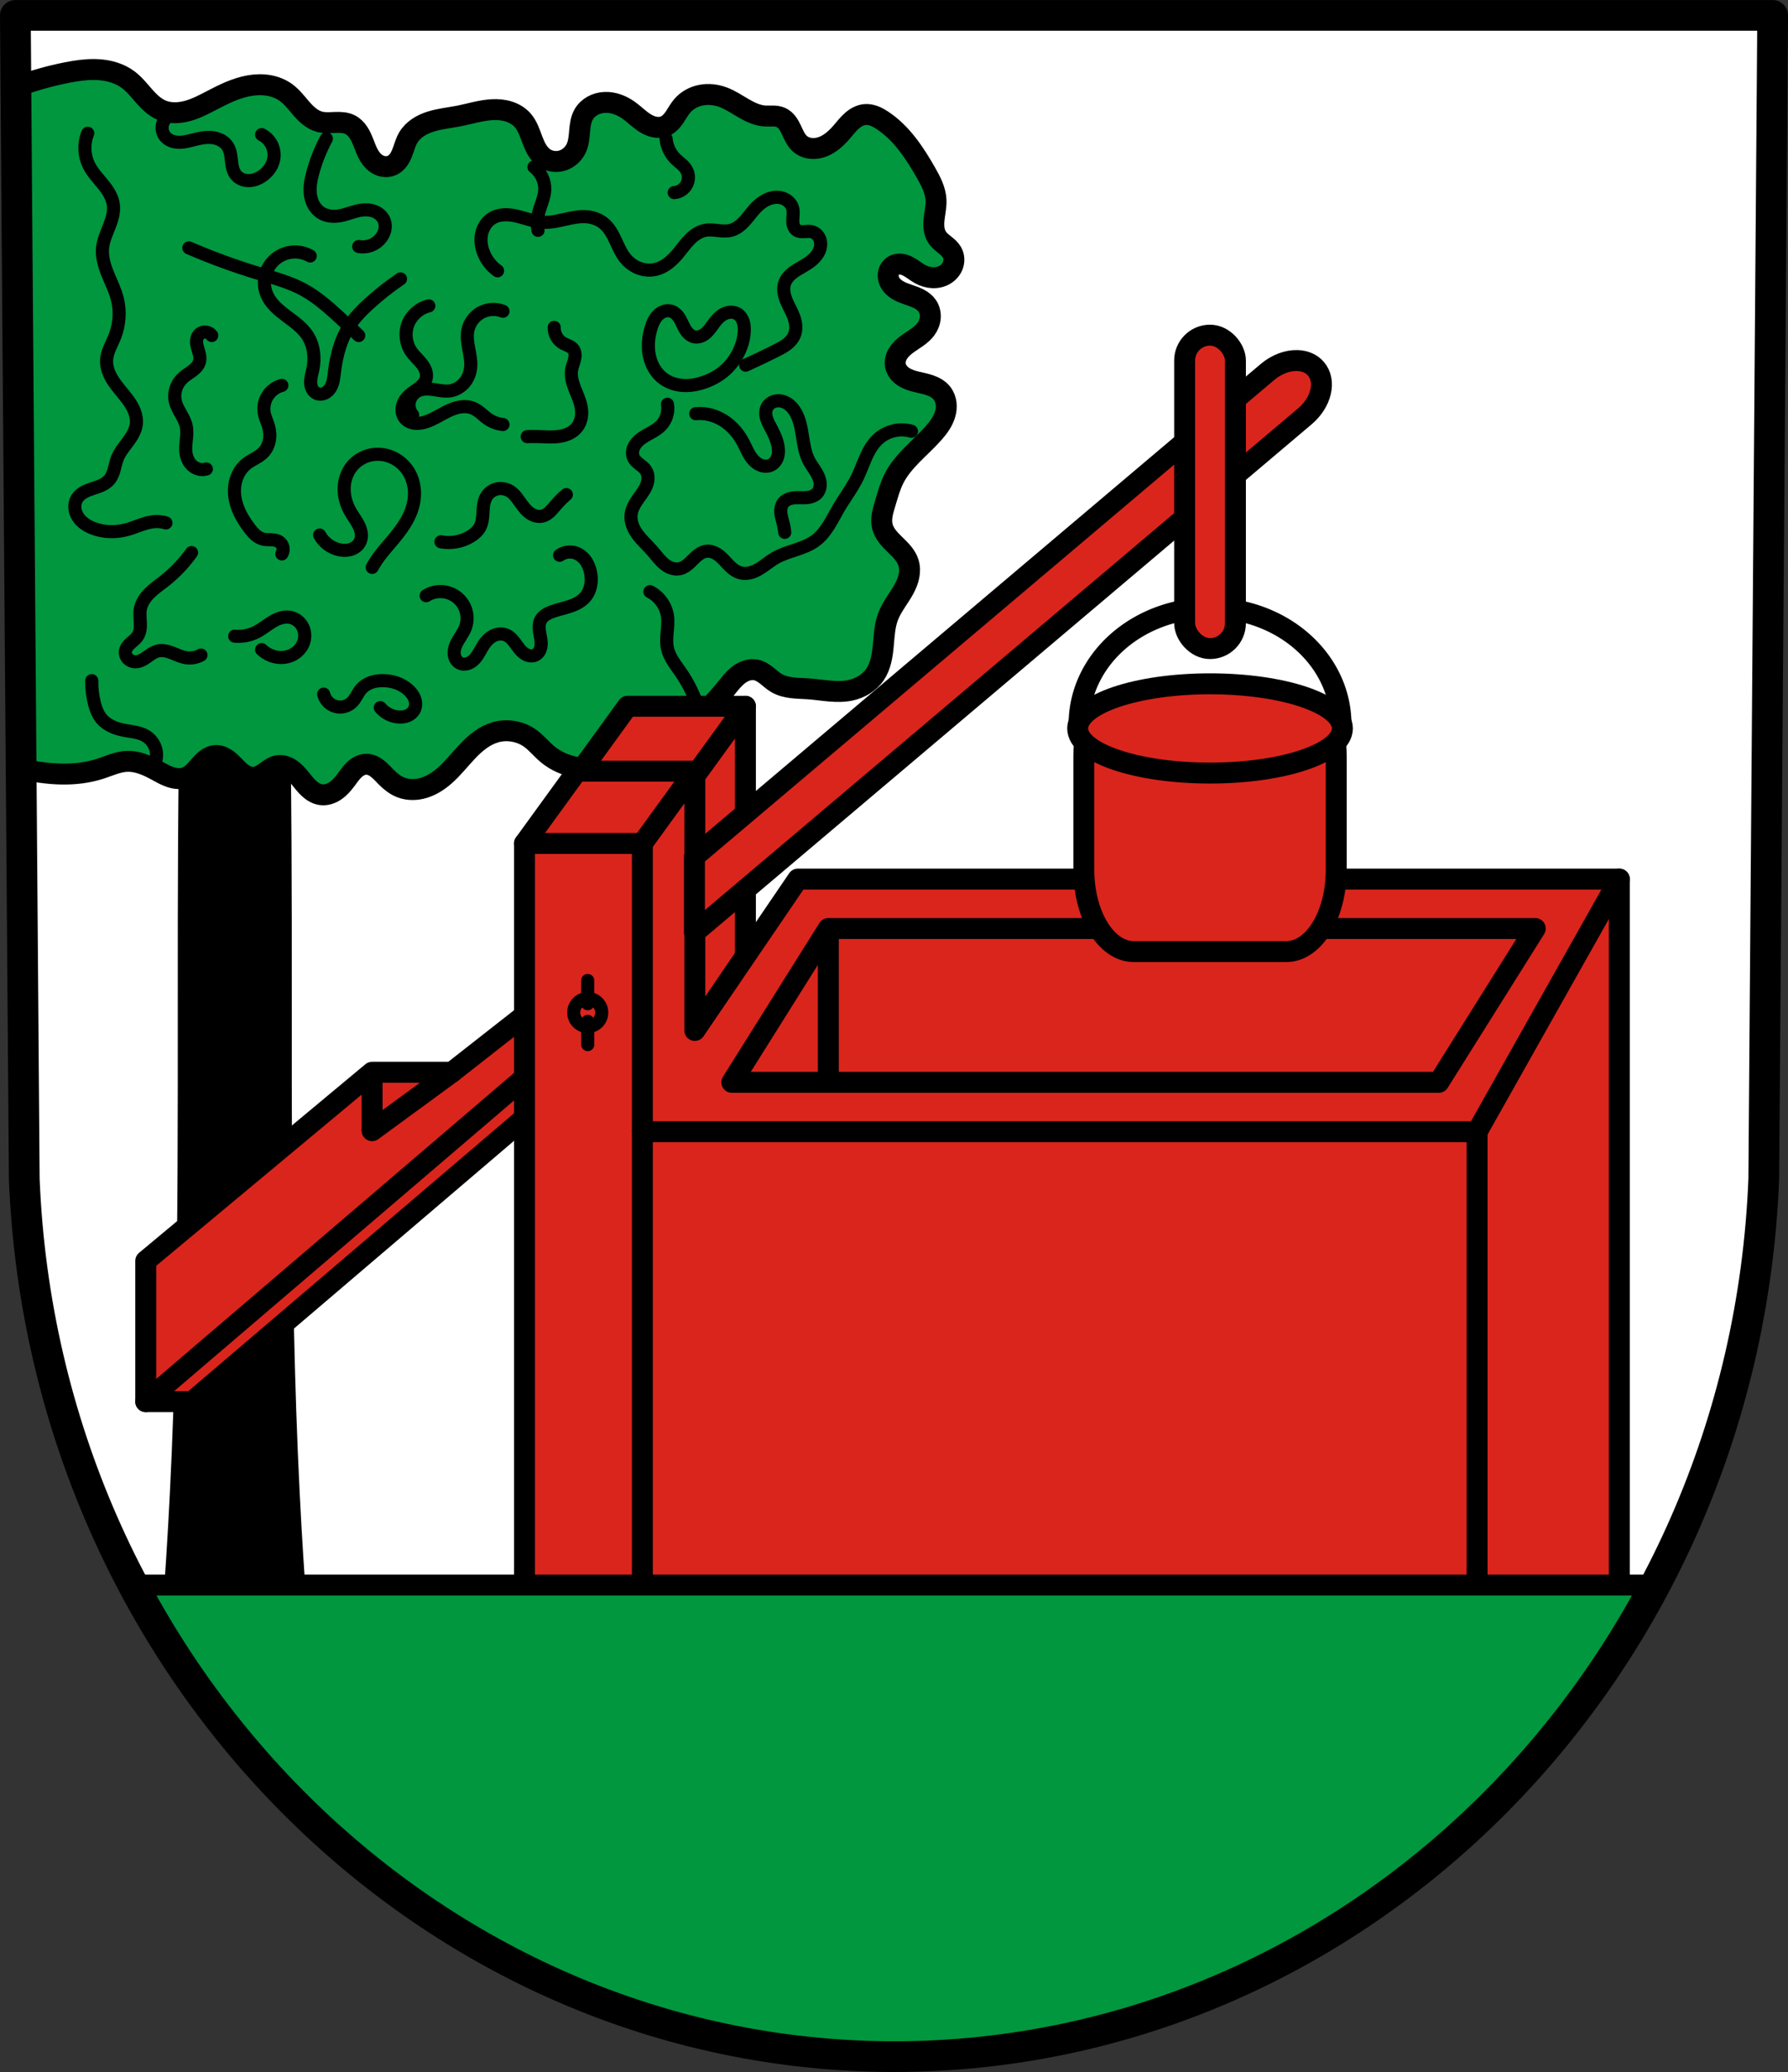 <?xml version="1.0" encoding="UTF-8" standalone="no"?>
<!-- Created with Inkscape (http://www.inkscape.org/) -->

<svg
   width="682.801"
   height="791.233"
   id="svg5322"
   version="1.1"
   inkscape:version="1.2.2 (b0a8486541, 2022-12-01)"
   sodipodi:docname="DEU_Schollbrunn_(Waldbrunn)_COA.svg"
   viewBox="0 0 640.126 741.781"
   xmlns:inkscape="http://www.inkscape.org/namespaces/inkscape"
   xmlns:sodipodi="http://sodipodi.sourceforge.net/DTD/sodipodi-0.dtd"
   xmlns="http://www.w3.org/2000/svg"
   xmlns:svg="http://www.w3.org/2000/svg"
   xmlns:rdf="http://www.w3.org/1999/02/22-rdf-syntax-ns#"
   xmlns:cc="http://creativecommons.org/ns#"
   xmlns:dc="http://purl.org/dc/elements/1.1/">
  <rect x="0" y="0" width="640.126" height="741.781" fill="#333333" stroke="none"/>
  <defs
     id="defs5324">
    <inkscape:path-effect
       effect="spiro"
       id="path-effect11204"
       is_visible="true" />
    <inkscape:path-effect
       effect="spiro"
       id="path-effect11200"
       is_visible="true" />
    <inkscape:path-effect
       effect="spiro"
       id="path-effect11196"
       is_visible="true" />
    <inkscape:path-effect
       effect="spiro"
       id="path-effect11192"
       is_visible="true" />
    <inkscape:path-effect
       effect="spiro"
       id="path-effect11188"
       is_visible="true" />
    <inkscape:path-effect
       effect="spiro"
       id="path-effect11184"
       is_visible="true" />
    <inkscape:path-effect
       effect="spiro"
       id="path-effect11180"
       is_visible="true" />
    <inkscape:path-effect
       effect="spiro"
       id="path-effect11176"
       is_visible="true" />
    <inkscape:path-effect
       effect="spiro"
       id="path-effect11172"
       is_visible="true" />
    <inkscape:path-effect
       effect="spiro"
       id="path-effect11168"
       is_visible="true" />
    <inkscape:path-effect
       effect="spiro"
       id="path-effect11164"
       is_visible="true" />
    <inkscape:path-effect
       effect="spiro"
       id="path-effect11160"
       is_visible="true" />
    <inkscape:path-effect
       effect="spiro"
       id="path-effect11156"
       is_visible="true" />
    <inkscape:path-effect
       effect="spiro"
       id="path-effect11152"
       is_visible="true" />
    <inkscape:path-effect
       effect="spiro"
       id="path-effect11148"
       is_visible="true" />
    <inkscape:path-effect
       effect="spiro"
       id="path-effect11144"
       is_visible="true" />
    <inkscape:path-effect
       effect="spiro"
       id="path-effect11140"
       is_visible="true" />
    <inkscape:path-effect
       effect="spiro"
       id="path-effect11136"
       is_visible="true" />
    <inkscape:path-effect
       effect="spiro"
       id="path-effect11132"
       is_visible="true" />
    <inkscape:path-effect
       effect="spiro"
       id="path-effect11128"
       is_visible="true" />
    <inkscape:path-effect
       effect="spiro"
       id="path-effect11124"
       is_visible="true" />
    <inkscape:path-effect
       effect="spiro"
       id="path-effect11120"
       is_visible="true" />
    <inkscape:path-effect
       effect="spiro"
       id="path-effect11116"
       is_visible="true" />
    <inkscape:path-effect
       effect="spiro"
       id="path-effect11112"
       is_visible="true" />
    <inkscape:path-effect
       effect="spiro"
       id="path-effect11108"
       is_visible="true" />
    <inkscape:path-effect
       effect="spiro"
       id="path-effect11043"
       is_visible="true" />
    <inkscape:path-effect
       effect="spiro"
       id="path-effect10515"
       is_visible="true" />
    <inkscape:path-effect
       effect="spiro"
       id="path-effect10458"
       is_visible="true" />
    <inkscape:path-effect
       effect="spiro"
       id="path-effect10253"
       is_visible="true" />
    <inkscape:path-effect
       effect="spiro"
       id="path-effect10248"
       is_visible="true" />
    <inkscape:path-effect
       effect="spiro"
       id="path-effect983-5"
       is_visible="true" />
    <inkscape:path-effect
       effect="spiro"
       id="path-effect987-1"
       is_visible="true" />
    <inkscape:path-effect
       effect="spiro"
       id="path-effect1075-5"
       is_visible="true" />
    <inkscape:path-effect
       effect="spiro"
       id="path-effect1079-7"
       is_visible="true" />
    <inkscape:path-effect
       effect="spiro"
       id="path-effect1083-7"
       is_visible="true" />
    <inkscape:path-effect
       effect="spiro"
       id="path-effect1087-0"
       is_visible="true" />
    <inkscape:path-effect
       effect="spiro"
       id="path-effect1091-4"
       is_visible="true" />
    <inkscape:path-effect
       effect="spiro"
       id="path-effect1095-8"
       is_visible="true" />
    <inkscape:path-effect
       effect="spiro"
       id="path-effect1099-0"
       is_visible="true" />
    <inkscape:path-effect
       effect="spiro"
       id="path-effect1103-7"
       is_visible="true" />
    <inkscape:path-effect
       effect="spiro"
       id="path-effect1107-7"
       is_visible="true" />
    <inkscape:path-effect
       effect="spiro"
       id="path-effect1111-8"
       is_visible="true" />
    <inkscape:path-effect
       effect="spiro"
       id="path-effect1115-2"
       is_visible="true" />
    <inkscape:path-effect
       effect="spiro"
       id="path-effect1119-6"
       is_visible="true" />
    <inkscape:path-effect
       effect="spiro"
       id="path-effect1123-1"
       is_visible="true" />
    <inkscape:path-effect
       effect="spiro"
       id="path-effect1127-4"
       is_visible="true" />
    <inkscape:path-effect
       effect="spiro"
       id="path-effect1131-4"
       is_visible="true" />
    <inkscape:path-effect
       effect="spiro"
       id="path-effect1135-5"
       is_visible="true" />
    <inkscape:path-effect
       effect="spiro"
       id="path-effect1139-2"
       is_visible="true" />
    <inkscape:path-effect
       effect="spiro"
       id="path-effect1143-4"
       is_visible="true" />
    <inkscape:path-effect
       effect="spiro"
       id="path-effect1407"
       is_visible="true" />
    <inkscape:path-effect
       effect="spiro"
       id="path-effect1411"
       is_visible="true" />
    <inkscape:path-effect
       effect="spiro"
       id="path-effect1521"
       is_visible="true" />
    <inkscape:path-effect
       effect="spiro"
       id="path-effect1521-6"
       is_visible="true" />
    <inkscape:path-effect
       effect="spiro"
       id="path-effect1521-0"
       is_visible="true" />
    <inkscape:path-effect
       effect="spiro"
       id="path-effect1521-6-8"
       is_visible="true" />
    <inkscape:path-effect
       effect="spiro"
       id="path-effect1521-03"
       is_visible="true" />
    <inkscape:path-effect
       effect="spiro"
       id="path-effect1521-6-5"
       is_visible="true" />
    <inkscape:path-effect
       effect="spiro"
       id="path-effect1521-0-0"
       is_visible="true" />
    <inkscape:path-effect
       effect="spiro"
       id="path-effect1521-6-8-9"
       is_visible="true" />
    <inkscape:path-effect
       effect="spiro"
       id="path-effect1521-9"
       is_visible="true" />
    <inkscape:path-effect
       effect="spiro"
       id="path-effect1521-6-85"
       is_visible="true" />
    <inkscape:path-effect
       effect="spiro"
       id="path-effect1521-0-9"
       is_visible="true" />
    <inkscape:path-effect
       effect="spiro"
       id="path-effect1521-6-8-5"
       is_visible="true" />
    <inkscape:path-effect
       effect="spiro"
       id="path-effect1521-03-2"
       is_visible="true" />
    <inkscape:path-effect
       effect="spiro"
       id="path-effect1521-6-5-9"
       is_visible="true" />
    <inkscape:path-effect
       effect="spiro"
       id="path-effect1521-0-0-2"
       is_visible="true" />
    <inkscape:path-effect
       effect="spiro"
       id="path-effect1521-6-8-9-0"
       is_visible="true" />
    <inkscape:path-effect
       effect="spiro"
       id="path-effect1191-9"
       is_visible="true" />
    <inkscape:path-effect
       effect="spiro"
       id="path-effect2001-7"
       is_visible="true" />
    <inkscape:path-effect
       effect="spiro"
       id="path-effect2005-4"
       is_visible="true" />
    <inkscape:path-effect
       effect="spiro"
       id="path-effect2077-7"
       is_visible="true" />
    <inkscape:path-effect
       effect="spiro"
       id="path-effect2081-7"
       is_visible="true" />
    <inkscape:path-effect
       effect="spiro"
       id="path-effect2149-1"
       is_visible="true" />
    <inkscape:path-effect
       effect="spiro"
       id="path-effect2153-6"
       is_visible="true" />
    <inkscape:path-effect
       effect="spiro"
       id="path-effect2153-3-5"
       is_visible="true" />
    <inkscape:path-effect
       effect="spiro"
       id="path-effect2180-4"
       is_visible="true" />
    <inkscape:path-effect
       effect="spiro"
       id="path-effect1195-9"
       is_visible="true" />
    <inkscape:path-effect
       effect="spiro"
       id="path-effect1199-0"
       is_visible="true" />
    <inkscape:path-effect
       effect="spiro"
       id="path-effect1199-4-2"
       is_visible="true" />
    <inkscape:path-effect
       effect="spiro"
       id="path-effect1199-4-0-0"
       is_visible="true" />
    <inkscape:path-effect
       effect="spiro"
       id="path-effect1347-3"
       is_visible="true" />
    <inkscape:path-effect
       effect="spiro"
       id="path-effect1351-7"
       is_visible="true" />
    <inkscape:path-effect
       effect="spiro"
       id="path-effect1351-5-4"
       is_visible="true" />
    <inkscape:path-effect
       effect="spiro"
       id="path-effect1351-5-3-1"
       is_visible="true" />
    <inkscape:path-effect
       effect="spiro"
       id="path-effect1351-5-3-2-8"
       is_visible="true" />
    <inkscape:path-effect
       effect="spiro"
       id="path-effect1351-5-3-2-2-1"
       is_visible="true" />
    <inkscape:path-effect
       effect="spiro"
       id="path-effect8105-1"
       is_visible="true" />
    <inkscape:path-effect
       effect="spiro"
       id="path-effect8109-1"
       is_visible="true" />
    <inkscape:path-effect
       effect="spiro"
       id="path-effect8101-7"
       is_visible="true" />
    <inkscape:path-effect
       effect="spiro"
       id="path-effect8113-3"
       is_visible="true" />
    <inkscape:path-effect
       effect="spiro"
       id="path-effect8105-12"
       is_visible="true" />
    <inkscape:path-effect
       effect="spiro"
       id="path-effect8109-9"
       is_visible="true" />
    <inkscape:path-effect
       effect="spiro"
       id="path-effect8101-0"
       is_visible="true" />
    <inkscape:path-effect
       effect="spiro"
       id="path-effect8113-38"
       is_visible="true" />
    <inkscape:path-effect
       effect="spiro"
       id="path-effect8105"
       is_visible="true" />
    <inkscape:path-effect
       effect="spiro"
       id="path-effect8109"
       is_visible="true" />
    <inkscape:path-effect
       effect="spiro"
       id="path-effect8101"
       is_visible="true" />
    <inkscape:path-effect
       effect="spiro"
       id="path-effect8113"
       is_visible="true" />
    <inkscape:path-effect
       effect="spiro"
       id="path-effect10458-5"
       is_visible="true" />
    <inkscape:path-effect
       effect="spiro"
       id="path-effect10515-0"
       is_visible="true" />
    <inkscape:path-effect
       effect="spiro"
       id="path-effect10458-0"
       is_visible="true" />
    <inkscape:path-effect
       effect="spiro"
       id="path-effect11043-4"
       is_visible="true" />
  </defs>
  <sodipodi:namedview
     id="base"
     pagecolor="#ffffff"
     bordercolor="#666666"
     borderopacity="1.0"
     inkscape:pageopacity="0.0"
     inkscape:pageshadow="2"
     inkscape:zoom="1.3852028"
     inkscape:cx="-216.57479"
     inkscape:cy="459.13856"
     inkscape:document-units="px"
     inkscape:current-layer="layer1"
     showgrid="false"
     inkscape:window-width="3840"
     inkscape:window-height="2066"
     inkscape:window-x="-11"
     inkscape:window-y="-11"
     inkscape:window-maximized="1"
     fit-margin-top="0"
     fit-margin-left="0"
     fit-margin-right="0"
     fit-margin-bottom="0"
     inkscape:object-paths="true"
     inkscape:snap-nodes="false"
     inkscape:snap-midpoints="true"
     inkscape:snap-smooth-nodes="true"
     inkscape:showpageshadow="0"
     inkscape:pagecheckerboard="0"
     inkscape:deskcolor="#d1d1d1" />
  <g
     inkscape:label="Ebene 1"
     inkscape:groupmode="layer"
     id="layer1"
     transform="translate(-44.218,-75.75)">
    <path
       style="fill:#ffffff;stroke:none"
       inkscape:connector-curvature="0"
       d="M 678.857,81.263 675.666,497.887 C 668.703,673.137 531.127,811.933 364.286,812.031 197.595,811.816 59.967,672.97 52.906,497.887 L 49.715,81.263 H 364.278 Z"
       id="path10563-0-6-7-3-2-2-9"
       sodipodi:nodetypes="ccccccc" />
    <path
       inkscape:connector-curvature="0"
       style="fill:#000000;stroke:#000000;stroke-width:0.938px;stroke-linecap:butt;stroke-linejoin:miter;stroke-opacity:1"
       d="m 109.172,315.779 c -0.373,20.568 -0.619,41.139 -0.736,61.71 -0.442,77.639 0.938,155.334 -2.937,232.877 -0.772,15.439 -1.751,30.869 -2.939,46.282 h 25.712 25.712 c -1.187,-15.413 -2.167,-30.842 -2.939,-46.282 -3.875,-77.543 -2.497,-155.238 -2.939,-232.877 -0.117,-20.571 -0.362,-41.142 -0.734,-61.71 h -19.1 z"
       id="path11041-2" />
    <path
       style="fill:#00973f;stroke:#000000;stroke-width:8;stroke-linecap:round;stroke-linejoin:round;stroke-miterlimit:4;stroke-dasharray:none;stroke-opacity:1;fill-opacity:1"
       d="M 36.229 26.561 C 32.712 26.501 29.197 27.023 25.738 27.695 C 19.042 28.996 12.456 30.867 6.072 33.271 L 8.066 293.723 C 18.078 295.985 28.728 296.856 38.482 293.66 C 41.774 292.582 44.996 291.037 48.457 290.889 C 52.359 290.721 56.106 292.352 59.539 294.213 C 61.355 295.197 63.144 296.262 65.105 296.908 C 67.067 297.554 69.257 297.751 71.174 296.984 C 72.269 296.546 73.225 295.815 74.07 294.992 C 74.916 294.17 75.662 293.252 76.439 292.365 C 77.217 291.479 78.036 290.618 78.998 289.936 C 79.96 289.253 81.08 288.755 82.256 288.672 C 83.73 288.568 85.19 289.121 86.42 289.939 C 87.65 290.758 88.683 291.834 89.711 292.895 C 90.739 293.955 91.784 295.022 93.027 295.82 C 94.27 296.619 95.747 297.137 97.217 296.984 C 98.047 296.898 98.844 296.602 99.582 296.211 C 100.32 295.82 101.003 295.333 101.68 294.844 C 103.032 293.864 104.436 292.833 106.082 292.551 C 107.791 292.258 109.561 292.83 111.006 293.789 C 112.45 294.748 113.613 296.068 114.707 297.412 C 115.801 298.757 116.853 300.15 118.139 301.312 C 119.424 302.475 120.986 303.41 122.705 303.633 C 124.601 303.878 126.533 303.229 128.117 302.158 C 129.701 301.087 130.976 299.62 132.125 298.092 C 133.152 296.726 134.104 295.289 135.344 294.113 C 135.963 293.525 136.652 293.006 137.418 292.627 C 138.183 292.248 139.027 292.01 139.881 291.996 C 141.465 291.97 142.979 292.706 144.229 293.68 C 145.478 294.653 146.518 295.864 147.639 296.984 C 149.245 298.59 151.064 300.038 153.18 300.863 C 155.989 301.959 159.177 301.876 162.057 300.979 C 164.936 300.081 167.528 298.409 169.803 296.43 C 173.053 293.602 175.692 290.151 178.658 287.027 C 181.625 283.903 185.062 281.024 189.195 279.807 C 193.657 278.493 198.703 279.331 202.494 282.023 C 204.948 283.766 206.836 286.186 209.143 288.119 C 212.283 290.75 216.166 292.428 220.191 293.193 C 224.217 293.958 228.382 293.832 232.414 293.105 C 239.956 291.747 246.993 288.334 253.471 284.24 C 262.47 278.552 270.604 271.463 277.297 263.184 C 278.812 261.309 280.277 259.351 282.189 257.883 C 283.146 257.149 284.21 256.544 285.361 256.188 C 286.513 255.831 287.753 255.728 288.932 255.98 C 290.447 256.306 291.78 257.191 292.994 258.154 C 294.208 259.118 295.353 260.184 296.689 260.969 C 298.489 262.025 300.563 262.526 302.635 262.775 C 304.706 263.025 306.798 263.035 308.879 263.184 C 314.248 263.568 319.684 264.866 324.947 263.738 C 328.696 262.935 332.227 260.823 334.367 257.643 C 336.5 254.474 337.125 250.547 337.48 246.744 C 337.836 242.941 337.989 239.048 339.354 235.48 C 340.804 231.687 343.524 228.527 345.449 224.951 C 346.27 223.426 346.95 221.813 347.293 220.115 C 347.636 218.418 347.633 216.63 347.111 214.979 C 346.678 213.605 345.899 212.361 344.99 211.244 C 344.081 210.127 343.039 209.126 342.008 208.121 C 340.976 207.116 339.949 206.098 339.076 204.953 C 338.203 203.808 337.485 202.525 337.139 201.127 C 336.776 199.663 336.833 198.121 337.094 196.635 C 337.354 195.149 337.812 193.704 338.246 192.26 C 339.205 189.066 340.065 185.817 341.57 182.842 C 345.013 176.038 351.445 171.344 356.531 165.664 C 358.456 163.514 360.237 161.138 361.074 158.377 C 361.493 156.996 361.665 155.531 361.484 154.1 C 361.304 152.668 360.762 151.273 359.855 150.15 C 358.724 148.75 357.087 147.838 355.391 147.236 C 353.694 146.635 351.914 146.313 350.166 145.885 C 348.418 145.456 346.669 144.906 345.174 143.904 C 344.426 143.403 343.748 142.792 343.213 142.068 C 342.678 141.345 342.287 140.506 342.125 139.621 C 341.84 138.063 342.28 136.433 343.104 135.08 C 343.927 133.727 345.108 132.625 346.373 131.672 C 348.903 129.766 351.88 128.319 353.76 125.77 C 354.696 124.499 355.316 122.983 355.445 121.41 C 355.574 119.837 355.198 118.212 354.314 116.904 C 353.547 115.769 352.431 114.904 351.225 114.254 C 350.018 113.603 348.715 113.153 347.418 112.709 C 346.121 112.265 344.818 111.823 343.604 111.188 C 342.389 110.552 341.258 109.71 340.463 108.594 C 339.665 107.475 339.23 106.071 339.395 104.707 C 339.477 104.025 339.708 103.359 340.08 102.781 C 340.452 102.203 340.965 101.714 341.57 101.389 C 342.383 100.952 343.337 100.82 344.254 100.918 C 345.171 101.016 346.054 101.335 346.875 101.754 C 348.518 102.592 349.929 103.826 351.545 104.715 C 352.997 105.513 354.618 106.026 356.273 106.104 C 357.929 106.181 359.616 105.813 361.041 104.967 C 362.466 104.12 363.613 102.784 364.141 101.213 C 364.668 99.642 364.549 97.845 363.734 96.402 C 363.089 95.259 362.062 94.389 361.037 93.568 C 360.012 92.748 358.949 91.935 358.193 90.861 C 357.487 89.857 357.081 88.662 356.902 87.447 C 356.724 86.232 356.765 84.995 356.893 83.773 C 357.148 81.331 357.75 78.908 357.639 76.455 C 357.467 72.682 355.633 69.207 353.76 65.928 C 349.426 58.34 344.438 50.785 337.139 45.98 C 336.144 45.326 335.106 44.724 333.99 44.307 C 332.875 43.889 331.675 43.658 330.488 43.764 C 328.597 43.931 326.865 44.937 325.445 46.197 C 324.025 47.458 322.864 48.977 321.623 50.414 C 319.591 52.766 317.241 54.971 314.332 56.066 C 312.878 56.614 311.298 56.868 309.754 56.691 C 308.21 56.514 306.704 55.892 305.555 54.846 C 304.012 53.44 303.225 51.417 302.33 49.531 C 301.883 48.588 301.393 47.657 300.752 46.834 C 300.111 46.011 299.307 45.294 298.352 44.873 C 297.411 44.459 296.365 44.345 295.338 44.328 C 294.311 44.311 293.281 44.385 292.256 44.318 C 289.304 44.126 286.552 42.794 283.996 41.305 C 281.44 39.815 278.966 38.131 276.188 37.115 C 273.544 36.149 270.645 35.822 267.881 36.354 C 265.117 36.885 262.502 38.299 260.674 40.439 C 259.552 41.753 258.746 43.3 257.777 44.73 C 256.809 46.161 255.614 47.523 254.023 48.197 C 252.8 48.716 251.414 48.785 250.109 48.531 C 248.805 48.277 247.577 47.713 246.451 47.008 C 244.199 45.597 242.341 43.638 240.172 42.102 C 237.523 40.225 234.329 38.987 231.086 39.127 C 229.465 39.197 227.851 39.615 226.432 40.402 C 225.012 41.189 223.791 42.35 222.994 43.764 C 221.92 45.67 221.657 47.916 221.465 50.096 C 221.272 52.276 221.118 54.51 220.225 56.508 C 219.234 58.724 217.314 60.528 215.01 61.293 C 212.705 62.057 210.049 61.743 208.035 60.387 C 206.87 59.602 205.939 58.505 205.207 57.307 C 204.475 56.108 203.932 54.804 203.436 53.49 C 202.442 50.863 201.573 48.094 199.723 45.98 C 198.309 44.366 196.39 43.237 194.342 42.598 C 192.293 41.959 190.117 41.792 187.975 41.91 C 183.689 42.146 179.555 43.491 175.344 44.318 C 171.772 45.02 168.114 45.354 164.639 46.438 C 162.901 46.979 161.212 47.711 159.703 48.729 C 158.194 49.746 156.867 51.057 155.949 52.629 C 154.903 54.422 154.422 56.481 153.658 58.412 C 153.276 59.378 152.818 60.321 152.199 61.154 C 151.58 61.988 150.793 62.712 149.855 63.158 C 148.784 63.668 147.546 63.795 146.379 63.578 C 145.212 63.361 144.117 62.809 143.205 62.049 C 142.082 61.113 141.241 59.88 140.576 58.578 C 139.911 57.276 139.413 55.897 138.877 54.537 C 138.341 53.177 137.761 51.824 136.953 50.605 C 136.145 49.387 135.092 48.301 133.787 47.643 C 132.032 46.757 129.984 46.706 128.02 46.779 C 126.055 46.853 124.053 47.028 122.15 46.535 C 119.389 45.82 117.171 43.785 115.287 41.643 C 113.403 39.501 111.697 37.153 109.406 35.453 C 107.397 33.963 104.999 33.033 102.531 32.625 C 100.063 32.217 97.527 32.319 95.066 32.768 C 90.145 33.665 85.586 35.912 81.148 38.223 C 78.121 39.799 75.084 41.43 71.797 42.352 C 68.51 43.273 64.896 43.437 61.754 42.102 C 59.088 40.969 56.967 38.862 55.051 36.689 C 53.135 34.517 51.327 32.205 49.01 30.467 C 45.789 28.05 41.754 26.891 37.736 26.623 C 37.234 26.59 36.731 26.569 36.229 26.561 z "
       transform="matrix(0.937,0,0,0.937,44.218,75.75)"
       id="path11106" />
    <rect
       style="fill:#da251d;fill-opacity:1;stroke:#000000;stroke-width:7.5;stroke-linecap:round;stroke-linejoin:round;stroke-miterlimit:4;stroke-dasharray:none;stroke-opacity:1;paint-order:markers fill stroke"
       id="rect10828-8"
       width="42.198"
       height="136.975"
       x="250.108"
       y="354.484" />
    <path
       style="fill:#da251d;fill-opacity:1;stroke:#000000;stroke-width:7.5;stroke-linecap:round;stroke-linejoin:round;stroke-miterlimit:4;stroke-dasharray:none;stroke-opacity:1"
       d="m 250.108,354.484 18.779,-25.884 h 42.198 l -18.779,25.884 z"
       id="path10830-0"
       inkscape:connector-curvature="0" />
    <path
       style="fill:#da251d;fill-opacity:1;stroke:#000000;stroke-width:7.5;stroke-linecap:round;stroke-linejoin:round;stroke-miterlimit:4;stroke-dasharray:none;stroke-opacity:1"
       d="M 311.086,328.601 V 457.694 L 292.307,491.459 V 354.484 Z"
       id="path10832-5"
       inkscape:connector-curvature="0" />
    <path
       style="fill:#da251d;stroke:#000000;stroke-width:7.5;stroke-linecap:round;stroke-linejoin:round;stroke-miterlimit:4;stroke-dasharray:none;stroke-opacity:1;fill-opacity:1"
       d="M 243.926,465.856 113.022,577.54 c -5.541,0 -11.082,0 -16.623,0 v -50.388 l 81.036,-67.53 h 28.57 l 45.713,-35.843 z"
       id="path10599-0"
       inkscape:connector-curvature="0"
       sodipodi:nodetypes="ccc" />
    <path
       style="fill:none;stroke:#000000;stroke-width:7.5;stroke-linecap:round;stroke-linejoin:miter;stroke-miterlimit:4;stroke-dasharray:none;stroke-opacity:1"
       d="M 96.399,577.54 247.043,448.714"
       id="path10601-7"
       inkscape:connector-curvature="0" />
    <path
       style="fill:none;stroke:#000000;stroke-width:7.5;stroke-linecap:round;stroke-linejoin:miter;stroke-miterlimit:4;stroke-dasharray:none;stroke-opacity:1"
       d="m 206.005,459.623 -28.57,20.918"
       id="path10603-4"
       inkscape:connector-curvature="0"
       sodipodi:nodetypes="cc" />
    <path
       inkscape:connector-curvature="0"
       style="fill:#da251d;fill-opacity:1;stroke:#000000;stroke-width:7.5;stroke-linecap:round;stroke-linejoin:round;stroke-miterlimit:4;stroke-dasharray:none;stroke-opacity:1;paint-order:markers fill stroke"
       d="m 250.777,351.827 -18.779,25.884 v 271.11 h 12.244 l 94.999,11.104 H 623.95 V 390.468 H 329.866 l -36.89,54.185 v -92.825 z"
       id="rect10238-8"
       sodipodi:nodetypes="ccccccccccc" />
    <rect
       style="fill:none;fill-opacity:1;stroke:#000000;stroke-width:7.5;stroke-linecap:round;stroke-linejoin:round;stroke-miterlimit:4;stroke-dasharray:none;stroke-opacity:1;paint-order:markers fill stroke"
       id="rect10454-7"
       width="298.84"
       height="209.862"
       x="274.196"
       y="480.921" />
    <path
       transform="translate(665.144,-9.8e-6)"
       style="fill:none;stroke:#000000;stroke-width:7.5;stroke-linecap:round;stroke-linejoin:round;stroke-miterlimit:4;stroke-dasharray:none;stroke-opacity:1"
       d="m -41.195,390.468 -50.913,90.453"
       id="path10456-0"
       inkscape:connector-curvature="0"
       inkscape:path-effect="#path-effect10458-5"
       inkscape:original-d="m -41.194806,390.46802 c -14.470076,30.14998 -36.441092,60.30089 -50.913045,90.45275"
       sodipodi:nodetypes="cc" />
    <path
       style="fill:none;stroke:#000000;stroke-width:7.5;stroke-linecap:round;stroke-linejoin:round;stroke-miterlimit:4;stroke-dasharray:none;stroke-opacity:1"
       d="m 340.762,408.165 h 253.094 l -34.538,55.059 H 306.223 Z"
       id="path10535-2"
       inkscape:connector-curvature="0" />
    <path
       style="fill:none;stroke:#000000;stroke-width:7.5;stroke-linecap:butt;stroke-linejoin:miter;stroke-opacity:1;stroke-miterlimit:4;stroke-dasharray:none"
       d="m 340.762,408.165 v 55.059"
       id="path10579"
       inkscape:connector-curvature="0" />
    <path
       style="fill:none;stroke:#000000;stroke-width:7.5;stroke-linecap:butt;stroke-linejoin:miter;stroke-opacity:1;stroke-miterlimit:4;stroke-dasharray:none"
       d="m 177.435,459.623 v 20.918"
       id="path10667"
       inkscape:connector-curvature="0" />
    <path
       style="fill:none;stroke:#000000;stroke-width:7.5;stroke-linecap:round;stroke-linejoin:round;stroke-opacity:1;stroke-miterlimit:4;stroke-dasharray:none"
       d="m 231.998,377.711 h 42.198 l 18.779,-25.884"
       id="path10669"
       inkscape:connector-curvature="0" />
    <path
       style="fill:none;stroke:#000000;stroke-width:7.5;stroke-linecap:butt;stroke-linejoin:round;stroke-opacity:1;stroke-miterlimit:4;stroke-dasharray:none"
       d="M 274.196,377.711 V 480.921"
       id="path10671"
       inkscape:connector-curvature="0" />
    <g
       transform="translate(672.644,-9.7999999e-6)"
       id="g10695-1">
      <circle
         r="5.02"
         cy="438.24"
         cx="-418.016"
         id="path10673-0"
         style="fill:#da251d;fill-opacity:1;stroke:#000000;stroke-width:4.688;stroke-linecap:round;stroke-linejoin:round;stroke-miterlimit:4;stroke-dasharray:none;stroke-opacity:1;paint-order:markers fill stroke" />
      <path
         inkscape:connector-curvature="0"
         id="path10675-1"
         d="m -418.016,435.094 v -8.334"
         style="fill:none;stroke:#000000;stroke-width:4.688;stroke-linecap:round;stroke-linejoin:miter;stroke-miterlimit:4;stroke-dasharray:none;stroke-opacity:1" />
      <path
         inkscape:connector-curvature="0"
         id="path10675-6-1"
         d="m -418.016,449.719 v -8.334"
         style="fill:none;stroke:#000000;stroke-width:4.688;stroke-linecap:round;stroke-linejoin:miter;stroke-miterlimit:4;stroke-dasharray:none;stroke-opacity:1" />
    </g>
    <path
       style="fill:#da251d;fill-opacity:1;stroke:#000000;stroke-width:8;stroke-linecap:round;stroke-linejoin:round;stroke-miterlimit:4;stroke-dasharray:none;stroke-opacity:1;paint-order:markers fill stroke"
       d="M 495.68 137.752 C 491.999 137.642 487.819 139.13 484.26 142.141 L 265.34 327.295 L 265.34 356.326 L 498.572 159.062 C 504.9 153.71 506.803 145.627 502.838 140.939 C 501.103 138.889 498.543 137.837 495.68 137.752 z "
       transform="matrix(0.937,0,0,0.937,44.218,75.75)"
       id="rect10772-8" />
    <path
       style="fill:#da251d;fill-opacity:1;stroke:#000000;stroke-width:7.5;stroke-linecap:round;stroke-linejoin:round;stroke-miterlimit:4;stroke-dasharray:none;stroke-opacity:1;paint-order:markers fill stroke"
       d="m 432.872,338.92 c -0.398,2.433 -0.628,4.979 -0.628,7.623 v 40.589 c 0,16.228 7.986,29.293 17.906,29.293 h 54.547 c 9.92,0 17.906,-13.065 17.906,-29.293 v -40.589 c 0,-2.643 -0.23,-5.19 -0.628,-7.623 z"
       id="rect10909-5"
       inkscape:connector-curvature="0" />
    <path
       style="fill:none;fill-opacity:1;stroke:#000000;stroke-width:7.5;stroke-linecap:round;stroke-linejoin:round;stroke-miterlimit:4;stroke-dasharray:none;stroke-opacity:1;paint-order:markers fill stroke"
       d="m 477.42,293.395 a 46.898,41.557 0 0 0 -46.874,41.118 h 93.754 a 46.898,41.557 0 0 0 -46.88,-41.118 z"
       id="path10907-1"
       inkscape:connector-curvature="0" />
    <rect
       style="fill:#da251d;fill-opacity:1;stroke:#000000;stroke-width:7.5;stroke-linecap:round;stroke-linejoin:round;stroke-miterlimit:4;stroke-dasharray:none;stroke-opacity:1;paint-order:markers fill stroke"
       id="rect10905-6"
       width="18.181"
       height="112.204"
       x="468.333"
       y="195.737"
       ry="9.091"
       rx="9.091" />
    <ellipse
       style="fill:#da251d;fill-opacity:1;stroke:#000000;stroke-width:7.5;stroke-linecap:round;stroke-linejoin:round;stroke-miterlimit:4;stroke-dasharray:none;stroke-opacity:1;paint-order:markers fill stroke"
       id="path10914-8"
       cx="477.427"
       cy="336.533"
       rx="47.384"
       ry="15.978" />
    <path
       style="fill:none;stroke:#000000;stroke-width:4.688;stroke-linecap:round;stroke-linejoin:round;stroke-miterlimit:4;stroke-dasharray:none;stroke-opacity:1"
       d="m -589.517,123.463 c -1.498,3.692 -1.317,8.029 0.483,11.584 1.254,2.477 3.206,4.515 4.956,6.671 1.75,2.155 3.365,4.574 3.732,7.326 0.353,2.654 -0.495,5.314 -1.475,7.805 -0.98,2.492 -2.119,4.976 -2.386,7.64 -0.321,3.196 0.642,6.382 1.85,9.358 1.208,2.976 2.68,5.867 3.459,8.983 1.114,4.453 0.738,9.251 -0.965,13.515 -0.541,1.354 -1.21,2.653 -1.774,3.998 -0.564,1.345 -1.026,2.752 -1.122,4.207 -0.185,2.796 0.999,5.521 2.564,7.845 1.565,2.325 3.519,4.362 5.159,6.634 0.915,1.268 1.736,2.618 2.284,4.083 0.548,1.465 0.816,3.054 0.612,4.605 -0.303,2.306 -1.608,4.349 -2.993,6.218 -1.385,1.868 -2.907,3.687 -3.764,5.849 -0.511,1.288 -0.769,2.659 -1.136,3.995 -0.367,1.336 -0.861,2.674 -1.76,3.727 -0.739,0.866 -1.719,1.499 -2.751,1.98 -1.032,0.48 -2.124,0.817 -3.205,1.176 -1.081,0.358 -2.161,0.742 -3.15,1.305 -0.989,0.564 -1.891,1.321 -2.478,2.297 -0.593,0.986 -0.838,2.166 -0.753,3.314 0.086,1.148 0.494,2.261 1.115,3.23 1.243,1.937 3.282,3.248 5.43,4.075 3.82,1.471 8.116,1.554 12.067,0.483 1.778,-0.482 3.486,-1.188 5.229,-1.783 1.743,-0.596 3.547,-1.086 5.389,-1.113 1.142,-0.017 2.287,0.147 3.379,0.483"
       id="path11110"
       inkscape:connector-curvature="0"
       inkscape:path-effect="#path-effect11112"
       inkscape:original-d="m -589.51682,123.46328 c 0.16183,3.86036 -0.65412,7.89022 0.48267,11.58389 1.61531,5.24847 7.83875,8.57183 8.68791,13.9972 0.82062,5.24301 -3.95891,10.13924 -3.86129,15.44518 0.11708,6.36364 4.64074,12.01165 5.30928,18.34116 0.47438,4.49134 -0.0446,9.09306 -0.96533,13.51454 -0.59129,2.83953 -3.11426,5.31304 -2.89597,8.20525 0.41169,5.45465 5.56296,9.45405 7.7226,14.47985 1.20519,2.80464 3.18361,5.64888 2.89596,8.68792 -0.43439,4.58941 -4.81614,7.88523 -6.75726,12.06655 -1.15764,2.49364 -1.1233,5.62117 -2.89598,7.72259 -2.88236,3.41687 -10.38426,2.45101 -11.58388,6.75727 -1.08197,3.88393 2.36681,8.49157 5.79194,10.61856 3.41968,2.1236 8.06689,0.93712 12.06656,0.48267 3.64534,-0.41419 6.95685,-2.66801 10.61856,-2.89598 1.13545,-0.0707 2.25336,0.32084 3.37863,0.48266"
       sodipodi:nodetypes="caaaaaaaaaaaaaac"
       transform="translate(665.144)" />
    <path
       style="fill:none;stroke:#000000;stroke-width:4.688;stroke-linecap:round;stroke-linejoin:round;stroke-miterlimit:4;stroke-dasharray:none;stroke-opacity:1"
       d="m -552.352,273.571 c -2.713,3.816 -5.974,7.24 -9.653,10.136 -1.793,1.411 -3.691,2.703 -5.313,4.307 -1.623,1.604 -2.98,3.582 -3.375,5.829 -0.284,1.616 -0.057,3.271 0.004,4.91 0.031,0.82 0.019,1.645 -0.117,2.454 -0.137,0.809 -0.403,1.604 -0.852,2.29 -0.637,0.973 -1.599,1.675 -2.466,2.451 -0.433,0.388 -0.849,0.8 -1.186,1.274 -0.338,0.473 -0.597,1.011 -0.691,1.585 -0.157,0.953 0.166,1.964 0.814,2.681 0.648,0.717 1.6,1.137 2.565,1.18 0.766,0.034 1.531,-0.157 2.234,-0.464 0.703,-0.307 1.351,-0.727 1.979,-1.167 1.257,-0.88 2.5,-1.871 3.992,-2.23 0.856,-0.206 1.755,-0.19 2.622,-0.041 0.868,0.15 1.707,0.43 2.528,0.749 1.641,0.638 3.245,1.441 4.985,1.705 1.811,0.274 3.71,-0.071 5.309,-0.965"
       id="path11114"
       inkscape:connector-curvature="0"
       inkscape:path-effect="#path-effect11116"
       inkscape:original-d="m -552.35184,273.57116 c -3.05592,3.3777 -6.52508,6.67415 -9.65324,10.1359 -2.98347,3.30163 -6.93805,6.04448 -8.68792,10.13591 -1.27164,2.97327 0.2722,6.6656 -0.96532,9.65324 -0.87506,2.11258 -4.3818,3.02295 -4.34396,5.30928 0.0283,1.71002 1.70456,3.51136 3.37863,3.86129 2.95885,0.61848 5.19849,-3.55034 8.20525,-3.86129 3.45466,-0.35727 6.66409,2.31974 10.13591,2.41331 1.79812,0.0485 3.54046,-0.64449 5.30928,-0.96533"
       sodipodi:nodetypes="caaaaaaac"
       transform="translate(665.144)" />
    <path
       style="fill:none;stroke:#000000;stroke-width:4.688;stroke-linecap:round;stroke-linejoin:round;stroke-miterlimit:4;stroke-dasharray:none;stroke-opacity:1"
       d="m -565.384,348.866 c 0.65,-1.732 0.672,-3.693 0.06,-5.439 -0.611,-1.746 -1.851,-3.265 -3.439,-4.214 -2.158,-1.289 -4.766,-1.486 -7.24,-1.931 -1.628,-0.293 -3.244,-0.709 -4.748,-1.398 -1.504,-0.689 -2.898,-1.661 -3.94,-2.946 -1.234,-1.522 -1.925,-3.412 -2.413,-5.309 -0.688,-2.675 -1.014,-5.443 -0.965,-8.205"
       id="path11118"
       inkscape:connector-curvature="0"
       inkscape:path-effect="#path-effect11120"
       inkscape:original-d="m -565.38371,348.86643 c -0.96439,-2.89691 -0.87809,-7.33603 -3.37864,-9.65324 -1.83198,-1.69766 -4.90427,-1.04583 -7.23993,-1.93065 -3.02781,-1.14703 -6.44121,-2.0125 -8.68791,-4.34395 -1.34895,-1.39983 -1.89128,-3.43668 -2.41331,-5.30929 -0.73952,-2.6528 -0.64261,-5.4711 -0.96533,-8.20525"
       sodipodi:nodetypes="caaaac"
       transform="translate(665.144)" />
    <path
       style="fill:none;stroke:#000000;stroke-width:4.688;stroke-linecap:round;stroke-linejoin:round;stroke-miterlimit:4;stroke-dasharray:none;stroke-opacity:1"
       d="m -536.907,303.496 c 2.642,0.253 5.352,-0.255 7.723,-1.448 2.01,-1.012 3.748,-2.486 5.673,-3.652 0.962,-0.583 1.977,-1.092 3.057,-1.41 1.08,-0.318 2.228,-0.439 3.337,-0.247 1.944,0.337 3.669,1.67 4.563,3.428 0.894,1.759 0.963,3.898 0.264,5.742 -0.848,2.239 -2.792,4.002 -5.061,4.766 -2.269,0.765 -4.821,0.56 -7.005,-0.423 -1.063,-0.478 -2.046,-1.133 -2.896,-1.931"
       id="path11122"
       inkscape:connector-curvature="0"
       inkscape:path-effect="#path-effect11124"
       inkscape:original-d="m -536.90665,303.49621 c 2.57513,-0.4836 5.22045,-0.67419 7.72259,-1.44799 4.19814,-1.2983 7.91782,-6.75775 12.06654,-5.30928 3.26134,1.13865 6.07702,5.95043 4.82663,9.17058 -1.54738,3.985 -7.82305,4.8609 -12.06656,4.34395 -1.15166,-0.1403 -1.92971,-1.28803 -2.89597,-1.93064"
       sodipodi:nodetypes="caaaac"
       transform="translate(665.144)" />
    <path
       style="fill:none;stroke:#000000;stroke-width:4.688;stroke-linecap:round;stroke-linejoin:round;stroke-miterlimit:4;stroke-dasharray:none;stroke-opacity:1"
       d="m -561.04,117.671 c -1.069,0.844 -1.758,2.153 -1.849,3.513 -0.091,1.36 0.418,2.748 1.366,3.727 0.706,0.729 1.633,1.226 2.611,1.497 0.978,0.271 2.008,0.325 3.02,0.247 2.025,-0.155 3.97,-0.821 5.952,-1.262 1.916,-0.426 3.916,-0.641 5.839,-0.247 0.961,0.197 1.895,0.547 2.724,1.073 0.829,0.526 1.55,1.229 2.056,2.07 0.916,1.524 1.07,3.369 1.266,5.137 0.098,0.884 0.214,1.77 0.454,2.626 0.24,0.856 0.611,1.687 1.176,2.373 0.533,0.647 1.23,1.154 1.999,1.487 0.769,0.333 1.609,0.496 2.447,0.502 1.677,0.013 3.319,-0.592 4.724,-1.507 2.194,-1.427 3.898,-3.696 4.344,-6.275 0.295,-1.708 0.03,-3.508 -0.745,-5.058 -0.775,-1.55 -2.056,-2.842 -3.599,-3.63"
       id="path11126"
       inkscape:connector-curvature="0"
       inkscape:path-effect="#path-effect11128"
       inkscape:original-d="m -561.03976,117.67133 c -0.32084,2.0906 -2.09792,5.43969 -0.48266,7.23993 2.58094,2.8765 7.76495,-0.10994 11.58389,0.48267 3.62541,0.56257 8.00876,0.31741 10.61857,2.89597 2.49957,2.46964 0.1473,7.94687 2.89596,10.1359 2.39451,1.90698 6.42272,1.83156 9.17058,0.48266 2.28355,-1.12097 4.16363,-3.73715 4.34396,-6.2746 0.22953,-3.22965 -2.89504,-5.79288 -4.34396,-8.68792"
       sodipodi:nodetypes="caaaaaac"
       transform="translate(665.144)" />
    <path
       style="fill:none;stroke:#000000;stroke-width:4.688;stroke-linecap:round;stroke-linejoin:round;stroke-miterlimit:4;stroke-dasharray:none;stroke-opacity:1"
       d="m -545.112,195.863 c -0.543,-0.769 -1.472,-1.25 -2.413,-1.25 -0.941,0 -1.87,0.481 -2.413,1.25 -0.454,0.643 -0.635,1.45 -0.627,2.237 0.008,0.787 0.192,1.562 0.412,2.318 0.22,0.756 0.479,1.502 0.641,2.272 0.162,0.77 0.227,1.575 0.057,2.343 -0.151,0.682 -0.484,1.315 -0.91,1.868 -0.427,0.553 -0.946,1.028 -1.497,1.458 -1.102,0.858 -2.337,1.542 -3.384,2.466 -1.202,1.06 -2.134,2.43 -2.65,3.948 -0.516,1.518 -0.612,3.18 -0.246,4.74 0.363,1.548 1.159,2.955 1.941,4.34 0.783,1.385 1.572,2.796 1.92,4.348 0.371,1.655 0.221,3.378 0.052,5.065 -0.169,1.688 -0.355,3.402 -0.052,5.071 0.216,1.185 0.684,2.333 1.425,3.282 0.741,0.949 1.763,1.692 2.919,2.028 0.939,0.273 1.956,0.273 2.896,0"
       id="path11130"
       inkscape:connector-curvature="0"
       inkscape:path-effect="#path-effect11132"
       inkscape:original-d="m -545.11191,195.86258 c -1.28616,-0.16183 -3.71927,-1.16716 -4.82662,0 -2.10687,2.22067 1.57934,6.31268 0.48266,9.17058 -0.97818,2.54911 -4.35651,3.46937 -5.79194,5.79194 -1.60486,2.59672 -3.04316,5.63885 -2.89597,8.68792 0.15281,3.16542 3.20341,5.58784 3.86129,8.68791 0.70138,3.30504 -1.13585,6.95393 0,10.13591 0.76874,2.15354 2.2776,4.33006 4.34396,5.30927 0.87233,0.41338 1.93159,-9.3e-4 2.89597,0"
       sodipodi:nodetypes="caaaaaaac"
       transform="translate(665.144)" />
    <path
       style="fill:none;stroke:#000000;stroke-width:4.688;stroke-linecap:round;stroke-linejoin:round;stroke-miterlimit:4;stroke-dasharray:none;stroke-opacity:1"
       d="m -504.086,125.394 c -2.058,3.822 -3.681,7.879 -4.827,12.067 -0.697,2.548 -1.221,5.199 -0.907,7.821 0.157,1.311 0.527,2.604 1.159,3.764 0.632,1.16 1.531,2.184 2.644,2.895 1.052,0.672 2.276,1.053 3.517,1.188 1.241,0.135 2.501,0.029 3.723,-0.223 2.449,-0.504 4.764,-1.584 7.24,-1.931 1.619,-0.227 3.31,-0.124 4.818,0.506 1.508,0.63 2.815,1.824 3.387,3.355 0.356,0.954 0.419,2.007 0.234,3.008 -0.186,1.001 -0.615,1.95 -1.199,2.784 -0.896,1.279 -2.164,2.295 -3.608,2.889 -1.444,0.595 -3.06,0.767 -4.597,0.489"
       id="path11134"
       inkscape:connector-curvature="0"
       inkscape:path-effect="#path-effect11136"
       inkscape:original-d="m -504.08564,125.39393 c -1.60793,3.86036 -4.43055,7.75267 -4.82662,12.06655 -0.45003,4.90159 -0.69555,11.11399 2.89597,14.47986 1.77647,1.66486 4.81025,1.12109 7.23993,0.96532 2.49253,-0.1598 4.75232,-2.15419 7.23994,-1.93065 3.01067,0.27054 6.80161,1.18416 8.20525,3.8613 0.90886,1.73347 0.2542,4.26103 -0.96533,5.79194 -1.84298,2.31354 -5.46923,2.25149 -8.20525,3.37864"
       sodipodi:nodetypes="caaaaaac"
       transform="translate(665.144)" />
    <path
       style="fill:none;stroke:#000000;stroke-width:4.688;stroke-linecap:round;stroke-linejoin:round;stroke-miterlimit:4;stroke-dasharray:none;stroke-opacity:1"
       d="m -520.013,213.721 c -2.118,0.56 -4.003,1.956 -5.156,3.818 -1.153,1.863 -1.562,4.172 -1.119,6.318 0.309,1.496 1.006,2.882 1.448,4.344 0.498,1.65 0.666,3.413 0.368,5.111 -0.298,1.698 -1.077,3.326 -2.299,4.542 -1.648,1.641 -3.955,2.434 -5.792,3.861 -2.025,1.573 -3.412,3.897 -4.029,6.386 -0.617,2.489 -0.49,5.132 0.168,7.611 0.892,3.36 2.724,6.402 4.827,9.171 0.636,0.837 1.303,1.658 2.093,2.351 0.79,0.693 1.714,1.257 2.734,1.51 0.96,0.239 1.965,0.195 2.953,0.235 0.989,0.04 2.015,0.181 2.839,0.73 0.681,0.455 1.177,1.179 1.355,1.978 0.178,0.799 0.035,1.665 -0.39,2.366"
       id="path11138"
       inkscape:connector-curvature="0"
       inkscape:path-effect="#path-effect11140"
       inkscape:original-d="m -520.01348,213.72108 c -2.0906,3.05592 -5.81361,6.18911 -6.27462,10.1359 -0.17708,1.516 1.35315,2.82059 1.44799,4.34395 0.2039,3.27513 -0.10471,6.9267 -1.93065,9.65324 -1.29113,1.92795 -4.43247,1.98091 -5.79194,3.8613 -2.83572,3.92229 -4.38135,9.18521 -3.8613,13.9972 0.37117,3.4344 2.62707,6.50697 4.82663,9.17057 1.31192,1.5887 2.94527,3.02127 4.82661,3.8613 1.78721,0.79801 4.37141,-0.38115 5.79195,0.96533 1.07654,1.02042 0.64449,2.89503 0.96533,4.34395"
       sodipodi:nodetypes="caaaaaaaac"
       transform="translate(665.144)" />
    <path
       style="fill:none;stroke:#000000;stroke-width:4.688;stroke-linecap:round;stroke-linejoin:miter;stroke-miterlimit:4;stroke-dasharray:none;stroke-opacity:1"
       d="m -505.051,324.251 c 0.252,1.035 0.782,2 1.52,2.767 0.738,0.768 1.682,1.335 2.706,1.628 1.024,0.293 2.125,0.309 3.157,0.047 1.032,-0.262 1.992,-0.801 2.753,-1.547 1.406,-1.378 2.068,-3.357 3.379,-4.827 0.89,-0.998 2.057,-1.728 3.31,-2.191 1.254,-0.463 2.593,-0.667 3.929,-0.705 3.495,-0.098 7.086,1.006 9.653,3.379 0.992,0.917 1.833,2.033 2.247,3.318 0.207,0.643 0.304,1.324 0.259,1.997 -0.045,0.674 -0.235,1.341 -0.575,1.924 -0.514,0.883 -1.36,1.55 -2.304,1.941 -0.944,0.391 -1.984,0.518 -3.005,0.473 -2.591,-0.116 -5.11,-1.375 -6.757,-3.379"
       id="path11142"
       inkscape:connector-curvature="0"
       inkscape:path-effect="#path-effect11144"
       inkscape:original-d="m -505.05097,324.25068 c 3.0578,0.80349 6.82426,4.07072 10.13591,2.89597 1.85088,-0.65657 1.83966,-3.60663 3.37864,-4.82662 2.03685,-1.61466 4.64133,-2.83902 7.23992,-2.89598 3.40832,-0.0747 7.33603,0.87809 9.65324,3.37864 1.69766,1.83198 2.99852,4.98208 1.93065,7.23993 -0.83116,1.75737 -3.3656,2.44929 -5.30928,2.41331 -2.51786,-0.0466 -4.50391,-2.25336 -6.75727,-3.37864"
       sodipodi:nodetypes="caaaaaac"
       transform="translate(665.144)" />
    <path
       style="fill:none;stroke:#000000;stroke-width:4.688;stroke-linecap:round;stroke-linejoin:miter;stroke-miterlimit:4;stroke-dasharray:none;stroke-opacity:1"
       d="m -487.675,278.88 c 0.446,-0.826 0.929,-1.632 1.448,-2.413 1.711,-2.576 3.797,-4.877 5.792,-7.24 3.05,-3.613 5.963,-7.515 7.24,-12.067 0.976,-3.477 0.921,-7.292 -0.483,-10.619 -0.839,-1.989 -2.15,-3.781 -3.808,-5.163 -1.658,-1.382 -3.663,-2.351 -5.781,-2.767 -2.119,-0.416 -4.347,-0.274 -6.388,0.43 -2.041,0.704 -3.888,1.971 -5.259,3.639 -1.85,2.249 -2.794,5.182 -2.809,8.095 -0.015,2.912 0.866,5.796 2.327,8.316 0.976,1.683 2.208,3.219 3.027,4.983 0.41,0.882 0.714,1.821 0.805,2.789 0.091,0.968 -0.037,1.968 -0.454,2.846 -0.601,1.264 -1.777,2.206 -3.097,2.673 -1.319,0.467 -2.769,0.487 -4.143,0.223 -3.038,-0.583 -5.771,-2.587 -7.24,-5.309"
       id="path11146"
       inkscape:connector-curvature="0"
       inkscape:path-effect="#path-effect11148"
       inkscape:original-d="m -487.67513,278.88045 c 0.4836,-0.80538 0.91242,-1.64308 1.44798,-2.41331 1.76433,-2.53744 4.0276,-4.70249 5.79194,-7.23993 2.6778,-3.85116 6.09083,-7.51886 7.23994,-12.06656 0.868,-3.43521 1.84881,-7.95054 -0.48266,-10.61856 -4.7345,-5.41793 -15.6459,-8.38983 -21.23713,-3.86129 -4.25264,3.44437 -1.24265,10.991 -0.48266,16.4105 0.51583,3.67838 4.96449,7.25976 3.37863,10.61857 -1.10974,2.3504 -4.66136,3.22292 -7.23993,2.89597 -2.96891,-0.37644 -4.82568,-3.54046 -7.23993,-5.30928"
       sodipodi:nodetypes="caaaaaaaac"
       transform="translate(665.144)" />
    <path
       style="fill:none;stroke:#000000;stroke-width:4.688;stroke-linecap:round;stroke-linejoin:miter;stroke-miterlimit:4;stroke-dasharray:none;stroke-opacity:1"
       d="m -553.317,164.49 c 8.18,3.536 16.565,6.6 25.098,9.171 5.42,1.633 10.955,3.089 15.928,5.792 4.45,2.419 8.317,5.766 12.067,9.171 2.612,2.372 5.187,4.786 7.723,7.24"
       id="path11150"
       inkscape:connector-curvature="0"
       inkscape:path-effect="#path-effect11152"
       inkscape:original-d="m -553.31717,164.48955 c 8.04531,3.05592 16.72993,6.12018 25.09843,9.17058 5.30779,1.93474 10.96818,3.08684 15.92785,5.79194 4.43516,2.41903 8.20752,5.91018 12.06655,9.17058 2.69533,2.27722 5.14933,4.82568 7.72259,7.23993"
       sodipodi:nodetypes="caaac"
       transform="translate(665.144)" />
    <path
       style="fill:none;stroke:#000000;stroke-width:4.688;stroke-linecap:round;stroke-linejoin:miter;stroke-miterlimit:4;stroke-dasharray:none;stroke-opacity:1"
       d="m -509.878,167.386 c -1.992,-1.131 -4.344,-1.615 -6.621,-1.363 -2.277,0.252 -4.467,1.238 -6.164,2.776 -1.697,1.538 -2.894,3.621 -3.367,5.862 -0.474,2.241 -0.223,4.63 0.707,6.723 1.398,3.148 4.172,5.445 6.931,7.508 2.759,2.063 5.668,4.086 7.549,6.972 2.282,3.501 2.777,7.974 1.931,12.067 -0.325,1.571 -0.837,3.129 -0.802,4.733 0.018,0.802 0.177,1.61 0.548,2.322 0.371,0.711 0.963,1.321 1.702,1.634 0.894,0.379 1.948,0.294 2.824,-0.124 0.876,-0.419 1.581,-1.148 2.076,-1.984 0.988,-1.672 1.148,-3.686 1.375,-5.615 0.746,-6.335 2.54,-12.688 6.275,-17.858 1.67,-2.311 3.694,-4.344 5.792,-6.275 3.627,-3.338 7.503,-6.406 11.584,-9.171"
       id="path11154"
       inkscape:connector-curvature="0"
       inkscape:path-effect="#path-effect11156"
       inkscape:original-d="m -509.87758,167.38552 c -5.14746,4.6648 -15.27449,7.05127 -15.44519,13.9972 -0.1677,6.82381 11.37619,8.40041 14.47986,14.47986 1.85212,3.62792 1.27405,8.04648 1.93065,12.06655 0.47326,2.89752 -1.39033,7.93716 1.44798,8.68791 3.2065,0.84814 4.65515,-4.82805 6.27461,-7.72259 3.08073,-5.50634 3.02171,-12.45207 6.27461,-17.85849 1.46745,-2.43895 3.70444,-4.33959 5.79194,-6.2746 3.6118,-3.34797 7.72354,-6.11466 11.58389,-9.17058"
       sodipodi:nodetypes="caaaaaaac"
       transform="translate(665.144)" />
    <path
       style="fill:none;stroke:#000000;stroke-width:4.688;stroke-linecap:round;stroke-linejoin:miter;stroke-miterlimit:4;stroke-dasharray:none;stroke-opacity:1"
       d="m -468.369,289.016 c 1.689,-1.071 3.722,-1.592 5.718,-1.466 1.996,0.126 3.947,0.899 5.488,2.174 1.541,1.275 2.665,3.047 3.162,4.984 0.497,1.937 0.366,4.031 -0.37,5.891 -0.875,2.21 -2.546,4.032 -3.428,6.24 -0.441,1.104 -0.675,2.318 -0.467,3.488 0.104,0.585 0.319,1.153 0.651,1.646 0.332,0.493 0.783,0.909 1.313,1.176 0.907,0.458 2.005,0.456 2.964,0.121 0.959,-0.335 1.788,-0.98 2.463,-1.739 1.351,-1.518 2.111,-3.463 3.261,-5.139 0.858,-1.25 1.958,-2.366 3.315,-3.043 1.357,-0.676 2.99,-0.875 4.407,-0.336 1.07,0.407 1.954,1.2 2.691,2.076 0.738,0.876 1.353,1.848 2.061,2.748 0.708,0.9 1.529,1.745 2.553,2.258 0.512,0.257 1.071,0.426 1.642,0.465 0.571,0.038 1.155,-0.058 1.671,-0.306 0.505,-0.243 0.936,-0.629 1.262,-1.086 0.325,-0.457 0.547,-0.983 0.679,-1.528 0.264,-1.09 0.171,-2.235 -0.011,-3.342 -0.182,-1.107 -0.452,-2.201 -0.541,-3.319 -0.089,-1.118 0.016,-2.284 0.543,-3.274 0.386,-0.726 0.984,-1.326 1.66,-1.794 0.676,-0.468 1.432,-0.81 2.201,-1.102 2.083,-0.791 4.285,-1.223 6.402,-1.918 2.117,-0.696 4.21,-1.703 5.665,-3.391 1.002,-1.163 1.654,-2.608 1.957,-4.112 0.302,-1.505 0.262,-3.068 -0.026,-4.576 -0.305,-1.601 -0.898,-3.165 -1.871,-4.472 -0.974,-1.307 -2.347,-2.345 -3.921,-2.768 -1.795,-0.483 -3.799,-0.118 -5.309,0.965"
       id="path11158"
       inkscape:connector-curvature="0"
       inkscape:path-effect="#path-effect11160"
       inkscape:original-d="m -468.36865,289.01635 c 4.66667,3.86035 11.84444,5.92311 13.9972,11.58388 1.50441,3.95588 -5.57972,10.40527 -1.93065,12.54922 3.16323,1.8585 5.535,-4.88132 8.68792,-6.75727 2.41468,-1.43671 4.92496,-3.63958 7.72259,-3.37864 4.26544,0.39785 6.68942,8.94702 10.61856,7.23993 3.88174,-1.6865 -0.24521,-8.91907 1.93065,-12.5492 0.82714,-1.37997 2.47233,-2.08402 3.86129,-2.89598 3.79366,-2.2177 9.27796,-1.91314 12.06656,-5.30928 1.88259,-2.29274 2.6013,-5.7981 1.93065,-8.68792 -0.69866,-3.01054 -2.89745,-6.15671 -5.79195,-7.23993 -1.68467,-0.63046 -3.53859,0.64262 -5.30928,0.96533"
       sodipodi:nodetypes="caaaaaaaaaac"
       transform="translate(665.144)" />
    <path
       style="fill:none;stroke:#000000;stroke-width:4.688;stroke-linecap:round;stroke-linejoin:miter;stroke-miterlimit:4;stroke-dasharray:none;stroke-opacity:1"
       d="m -463.059,269.71 c 3.614,0.701 7.482,-0.003 10.619,-1.931 1.374,-0.844 2.635,-1.948 3.379,-3.379 0.882,-1.698 0.959,-3.683 1.067,-5.593 0.108,-1.91 0.295,-3.91 1.347,-5.508 0.901,-1.37 2.407,-2.317 4.026,-2.574 1.619,-0.257 3.33,0.169 4.661,1.126 0.742,0.533 1.363,1.215 1.931,1.931 1.253,1.58 2.276,3.353 3.722,4.758 0.723,0.703 1.553,1.309 2.486,1.688 0.934,0.38 1.977,0.524 2.963,0.311 1.027,-0.222 1.941,-0.815 2.715,-1.525 0.774,-0.71 1.427,-1.539 2.112,-2.336 1.188,-1.382 2.48,-2.674 3.861,-3.861"
       id="path11162"
       inkscape:connector-curvature="0"
       inkscape:path-effect="#path-effect11164"
       inkscape:original-d="m -463.05937,269.70987 c 3.54046,-0.64449 7.43193,-0.261 10.61856,-1.93065 1.41079,-0.73919 2.61543,-1.9807 3.37864,-3.37864 1.81461,-3.32376 -0.32907,-8.48981 2.41331,-11.10123 2.12615,-2.02462 5.89206,-2.34395 8.68792,-1.44797 0.8667,0.27775 1.24058,1.33725 1.93065,1.93064 2.87903,2.47567 5.37424,6.83266 9.17057,6.75727 2.05996,-0.0409 3.29138,-2.4872 4.82662,-3.8613 1.35631,-1.21395 2.57513,-2.57513 3.8613,-3.86129"
       sodipodi:nodetypes="caaaaaaac"
       transform="translate(665.144)" />
    <path
       style="fill:none;stroke:#000000;stroke-width:4.688;stroke-linecap:round;stroke-linejoin:miter;stroke-miterlimit:4;stroke-dasharray:none;stroke-opacity:1"
       d="m -388.247,287.568 c 3.321,1.663 5.74,5.013 6.275,8.688 0.279,1.917 0.073,3.867 -0.1,5.796 -0.173,1.929 -0.31,3.894 0.1,5.787 0.707,3.261 2.938,5.937 4.827,8.688 2.164,3.152 3.95,6.563 5.309,10.136"
       id="path11166"
       inkscape:connector-curvature="0"
       inkscape:path-effect="#path-effect11168"
       inkscape:original-d="m -388.24675,287.56836 c 2.09247,2.89503 5.17552,5.28892 6.2746,8.68792 1.188,3.674 -0.96857,7.84605 0,11.58389 0.831,3.20695 3.25346,5.77238 4.82661,8.68791 1.81116,3.35663 3.54046,6.75633 5.30929,10.13591"
       sodipodi:nodetypes="caaac"
       transform="translate(665.144)" />
    <path
       style="fill:none;stroke:#000000;stroke-width:4.688;stroke-linecap:round;stroke-linejoin:miter;stroke-miterlimit:4;stroke-dasharray:none;stroke-opacity:1"
       d="m -432.169,232.062 c 1.448,-0.045 2.896,-0.045 4.344,0 2.417,0.075 4.852,0.273 7.242,-0.094 1.195,-0.184 2.374,-0.51 3.458,-1.046 1.084,-0.536 2.072,-1.285 2.815,-2.239 0.78,-1 1.275,-2.208 1.499,-3.456 0.224,-1.248 0.18,-2.537 -0.051,-3.784 -0.428,-2.31 -1.482,-4.447 -2.325,-6.64 -0.843,-2.193 -1.49,-4.567 -1.054,-6.875 0.234,-1.238 0.77,-2.401 1.042,-3.631 0.136,-0.615 0.204,-1.251 0.131,-1.877 -0.073,-0.626 -0.294,-1.243 -0.691,-1.732 -0.413,-0.508 -0.991,-0.855 -1.585,-1.131 -0.594,-0.276 -1.215,-0.492 -1.793,-0.8 -1.039,-0.553 -1.919,-1.399 -2.512,-2.416 -0.593,-1.016 -0.897,-2.2 -0.866,-3.376"
       id="path11170"
       inkscape:connector-curvature="0"
       inkscape:path-effect="#path-effect11172"
       inkscape:original-d="m -432.169,232.06223 c 1.44892,-9.3e-4 2.90682,0.17692 4.34396,0 4.6087,-0.56736 10.31013,-0.018 13.51453,-3.37863 1.69837,-1.78117 1.50654,-4.77952 1.44799,-7.23993 -0.11046,-4.64218 -2.96495,-8.88951 -3.37863,-13.51454 -0.21547,-2.40905 1.62636,-5.10876 0.48265,-7.23993 -0.61336,-1.14293 -2.45735,-1.01755 -3.37863,-1.93065 -1.5875,-1.5734 -2.25149,-3.86223 -3.37863,-5.79194"
       sodipodi:nodetypes="caaaaaac"
       transform="translate(665.144)" />
    <path
       style="fill:none;stroke:#000000;stroke-width:4.688;stroke-linecap:round;stroke-linejoin:miter;stroke-miterlimit:4;stroke-dasharray:none;stroke-opacity:1"
       d="m -440.857,187.175 c -2.515,-0.997 -5.466,-0.824 -7.847,0.458 -2.382,1.282 -4.15,3.651 -4.702,6.299 -0.464,2.223 -0.102,4.528 0.315,6.76 0.417,2.232 0.892,4.497 0.65,6.755 -0.209,1.949 -0.971,3.85 -2.243,5.341 -1.272,1.491 -3.061,2.555 -4.997,2.864 -1.93,0.309 -3.89,-0.12 -5.823,-0.41 -0.966,-0.145 -1.942,-0.256 -2.919,-0.223 -0.977,0.033 -1.958,0.215 -2.842,0.633 -1.546,0.731 -2.72,2.203 -3.091,3.872 -0.371,1.669 0.07,3.499 1.16,4.816"
       id="path11174"
       inkscape:connector-curvature="0"
       inkscape:path-effect="#path-effect11176"
       inkscape:original-d="m -440.85692,187.17467 c -4.18213,2.25148 -10.25992,2.59425 -12.5492,6.75726 -2.17623,3.95742 2.41099,9.23584 0.96531,13.51453 -1.16759,3.45565 -3.91521,6.70493 -7.23993,8.20527 -3.51953,1.58825 -8.57192,-2.41612 -11.58389,0 -2.31408,1.85629 -1.28615,5.791 -1.93064,8.68791"
       sodipodi:nodetypes="caaaac"
       transform="translate(665.144)" />
    <path
       style="fill:none;stroke:#000000;stroke-width:4.688;stroke-linecap:round;stroke-linejoin:miter;stroke-miterlimit:4;stroke-dasharray:none;stroke-opacity:1"
       d="m -467.403,185.244 c -3.35,0.801 -6.236,3.333 -7.466,6.55 -1.23,3.217 -0.769,7.029 1.192,9.861 1.09,1.573 2.582,2.825 3.756,4.336 0.587,0.756 1.096,1.583 1.4,2.491 0.304,0.907 0.395,1.901 0.153,2.826 -0.323,1.237 -1.208,2.257 -2.199,3.066 -0.99,0.809 -2.106,1.453 -3.111,2.244 -1.308,1.03 -2.443,2.345 -2.985,3.92 -0.271,0.787 -0.388,1.631 -0.302,2.46 0.086,0.828 0.379,1.639 0.874,2.308 0.833,1.127 2.197,1.787 3.587,1.968 1.39,0.181 2.806,-0.079 4.136,-0.52 2.869,-0.953 5.388,-2.725 8.131,-3.996 1.372,-0.636 2.813,-1.149 4.312,-1.35 1.498,-0.201 3.061,-0.077 4.45,0.52 2.017,0.866 3.494,2.627 5.309,3.861 1.573,1.07 3.416,1.74 5.309,1.931"
       id="path11178"
       inkscape:connector-curvature="0"
       inkscape:path-effect="#path-effect11180"
       inkscape:original-d="m -467.40333,185.24402 c -2.09059,5.46923 -6.67732,10.56798 -6.2746,16.4105 0.25253,3.66363 5.82637,6.01751 5.30928,9.65324 -0.35242,2.47788 -4.04797,3.14752 -5.30928,5.30928 -1.5147,2.59605 -4.00285,6.13701 -2.41331,8.68792 1.3851,2.22282 5.10636,1.56967 7.72259,1.44799 5.85006,-0.27208 11.12648,-5.8477 16.89317,-4.82662 2.15479,0.38154 3.37722,2.83377 5.30928,3.86129 1.66263,0.88423 3.54046,1.28617 5.30928,1.93065"
       sodipodi:nodetypes="caaaaaaac"
       transform="translate(665.144)" />
    <path
       style="fill:none;stroke:#000000;stroke-width:4.688;stroke-linecap:round;stroke-linejoin:miter;stroke-miterlimit:4;stroke-dasharray:none;stroke-opacity:1"
       d="m -442.788,172.695 c -2.483,-1.762 -4.375,-4.342 -5.309,-7.24 -0.666,-2.065 -0.847,-4.314 -0.308,-6.416 0.539,-2.102 1.834,-4.039 3.687,-5.168 1.343,-0.818 2.926,-1.19 4.498,-1.241 1.572,-0.051 3.139,0.208 4.667,0.58 3.056,0.744 6.035,1.95 9.176,2.109 2.682,0.135 5.335,-0.503 7.955,-1.094 2.62,-0.591 5.305,-1.144 7.973,-0.837 2.108,0.243 4.172,1.043 5.792,2.413 1.888,1.596 3.077,3.852 4.123,6.092 1.045,2.24 2.015,4.56 3.6,6.457 1.27,1.52 2.921,2.728 4.776,3.424 1.855,0.695 3.91,0.869 5.843,0.437 1.664,-0.372 3.211,-1.179 4.572,-2.207 1.361,-1.028 2.544,-2.273 3.633,-3.585 1.38,-1.663 2.623,-3.446 4.145,-4.98 1.522,-1.534 3.384,-2.83 5.508,-3.225 1.51,-0.281 3.062,-0.092 4.589,0.072 1.527,0.165 3.092,0.303 4.581,-0.072 1.801,-0.454 3.344,-1.627 4.628,-2.969 1.284,-1.342 2.356,-2.871 3.577,-4.271 0.952,-1.091 2,-2.109 3.201,-2.917 1.201,-0.808 2.562,-1.404 3.996,-1.604 1.434,-0.201 2.942,0.01 4.208,0.712 1.266,0.702 2.266,1.916 2.592,3.327 0.307,1.332 0.017,2.718 -0.012,4.085 -0.014,0.683 0.039,1.376 0.261,2.022 0.222,0.646 0.624,1.246 1.199,1.616 0.379,0.244 0.82,0.381 1.266,0.444 0.446,0.063 0.9,0.056 1.349,0.028 0.9,-0.055 1.814,-0.188 2.694,0.011 0.687,0.155 1.323,0.512 1.831,1 0.507,0.488 0.886,1.105 1.115,1.77 0.457,1.332 0.303,2.828 -0.255,4.121 -0.558,1.293 -1.495,2.395 -2.568,3.307 -1.073,0.912 -2.283,1.646 -3.502,2.352 -1.26,0.73 -2.541,1.438 -3.672,2.354 -1.131,0.916 -2.117,2.065 -2.603,3.438 -0.371,1.047 -0.436,2.188 -0.293,3.29 0.143,1.102 0.487,2.169 0.915,3.195 0.856,2.051 2.051,3.958 2.756,6.065 0.34,1.015 0.563,2.074 0.587,3.144 0.025,1.07 -0.153,2.152 -0.587,3.13 -0.567,1.278 -1.55,2.338 -2.664,3.183 -1.114,0.845 -2.363,1.493 -3.61,2.126 -3.658,1.857 -7.359,3.628 -11.101,5.309"
       id="path11182"
       inkscape:connector-curvature="0"
       inkscape:path-effect="#path-effect11184"
       inkscape:original-d="m -442.78757,172.6948 c -1.76882,-2.41425 -4.78977,-4.29269 -5.30928,-7.23993 -0.69822,-3.96111 0.0684,-9.29916 3.37864,-11.58388 5.0473,-3.48358 12.20976,1.57627 18.34116,1.44798 5.34697,-0.11188 10.62987,-2.6615 15.92784,-1.93065 2.07191,0.28582 4.20167,1.0548 5.79194,2.41331 3.73452,3.19028 3.91565,9.44571 7.72259,12.54922 2.91916,2.37978 6.88553,4.36053 10.61857,3.86129 3.3183,-0.44377 5.55961,-3.74043 8.20525,-5.79194 3.33731,-2.58785 5.68944,-6.74826 9.65324,-8.20526 2.86917,-1.05464 6.31128,1.08111 9.17058,0 3.41183,-1.29003 4.81617,-5.8913 8.20526,-7.23993 4.33768,-1.72611 10.35389,-3.40178 13.99719,-0.48266 2.04391,1.63764 -0.48953,5.96036 1.44799,7.72259 1.31463,1.19569 4.29334,-0.97536 5.30928,0.48266 2.4766,3.55428 -1.13585,8.84295 -3.37863,12.54921 -1.47364,2.43523 -5.48474,3.05735 -6.27461,5.79195 -1.20214,4.16189 2.81063,8.25459 3.37864,12.54921 0.27424,2.07348 0.88001,4.37722 0,6.27461 -1.15277,2.4855 -3.97416,3.82116 -6.27461,5.30928 -3.44406,2.2279 -7.39988,3.53859 -11.10122,5.30928"
       sodipodi:nodetypes="caaaaaaaaaaaaaaaaaaac"
       transform="translate(665.144)" />
    <path
       style="fill:none;stroke:#000000;stroke-width:4.688;stroke-linecap:round;stroke-linejoin:miter;stroke-miterlimit:4;stroke-dasharray:none;stroke-opacity:1"
       d="m -428.308,158.215 c -0.34,-1.748 -0.34,-3.561 0,-5.309 0.605,-3.111 2.27,-6.004 2.413,-9.171 0.142,-3.141 -1.35,-6.313 -3.861,-8.205"
       id="path11186"
       inkscape:connector-curvature="0"
       inkscape:path-effect="#path-effect11188"
       inkscape:original-d="m -428.3077,158.21494 c 9.3e-4,-1.7707 -0.22707,-3.55415 0,-5.30928 0.40557,-3.13481 2.70138,-6.0228 2.41331,-9.17058 -0.27548,-3.01022 -2.57326,-5.4711 -3.8613,-8.20525"
       sodipodi:nodetypes="caac"
       transform="translate(665.144)" />
    <path
       style="fill:none;stroke:#000000;stroke-width:4.688;stroke-linecap:round;stroke-linejoin:miter;stroke-miterlimit:4;stroke-dasharray:none;stroke-opacity:1"
       d="m -379.559,144.7 c 0.923,-0.062 1.829,-0.363 2.605,-0.867 0.776,-0.503 1.421,-1.208 1.854,-2.025 0.433,-0.818 0.653,-1.747 0.633,-2.672 -0.02,-0.925 -0.28,-1.844 -0.748,-2.642 -0.462,-0.789 -1.115,-1.448 -1.8,-2.054 -0.685,-0.605 -1.41,-1.166 -2.062,-1.808 -1.938,-1.909 -3.161,-4.528 -3.379,-7.24"
       id="path11190"
       inkscape:connector-curvature="0"
       inkscape:path-effect="#path-effect11192"
       inkscape:original-d="m -379.55884,144.70041 c 1.44892,-2.41425 4.80413,-5.14493 4.34395,-8.20526 -0.27066,-1.79999 -2.81703,-2.3704 -3.86129,-3.86129 -1.52785,-2.18131 -2.25149,-4.82756 -3.37863,-7.23993"
       sodipodi:nodetypes="caac"
       transform="translate(665.144)" />
    <path
       style="fill:none;stroke:#000000;stroke-width:4.688;stroke-linecap:round;stroke-linejoin:round;stroke-miterlimit:4;stroke-dasharray:none;stroke-opacity:1"
       d="m -356.874,188.14 c -0.627,-0.386 -1.36,-0.591 -2.095,-0.622 -0.736,-0.031 -1.475,0.108 -2.163,0.371 -1.376,0.526 -2.524,1.531 -3.464,2.664 -1.089,1.312 -1.943,2.819 -3.146,4.027 -0.602,0.604 -1.293,1.13 -2.077,1.465 -0.784,0.335 -1.665,0.472 -2.5,0.3 -1.039,-0.214 -1.938,-0.89 -2.612,-1.71 -0.674,-0.82 -1.148,-1.782 -1.602,-2.741 -0.454,-0.959 -0.899,-1.932 -1.526,-2.788 -0.626,-0.857 -1.457,-1.601 -2.466,-1.931 -0.82,-0.268 -1.722,-0.248 -2.547,0.003 -0.825,0.25 -1.575,0.723 -2.199,1.319 -1.248,1.191 -1.976,2.825 -2.494,4.47 -0.494,1.568 -0.825,3.189 -0.965,4.827 -0.215,2.52 0.032,5.098 0.899,7.474 0.867,2.376 2.373,4.542 4.41,6.041 2.169,1.595 4.872,2.384 7.564,2.464 2.691,0.08 5.373,-0.521 7.882,-1.499 1.884,-0.735 3.689,-1.686 5.309,-2.896 2.395,-1.789 4.361,-4.132 5.792,-6.757 1.453,-2.665 2.365,-5.653 2.413,-8.688 0.018,-1.095 -0.079,-2.206 -0.449,-3.236 -0.37,-1.031 -1.032,-1.982 -1.964,-2.555 z"
       id="path11194"
       inkscape:connector-curvature="0"
       inkscape:path-effect="#path-effect11196"
       inkscape:original-d="m -356.87373,188.13998 c -2.44402,-1.14034 -5.32198,1.18423 -7.72259,2.41332 -2.86417,1.46643 -4.5205,6.10902 -7.72259,5.79195 -4.08188,-0.40418 -4.11756,-8.8302 -8.20525,-9.17058 -3.07989,-0.25646 -5.63319,3.1519 -7.23994,5.79194 -0.85301,1.40156 -1.11028,3.19229 -0.96532,4.82661 0.42763,4.82108 1.39683,10.66526 5.30928,13.51454 4.16986,3.03674 10.40935,2.08332 15.44518,0.96533 1.968,-0.43691 3.74273,-1.6272 5.30929,-2.89598 2.30534,-1.86713 4.39633,-4.13942 5.79194,-6.75726 1.41396,-2.65226 2.59931,-5.68806 2.41331,-8.68792 -0.12943,-2.08753 -0.51793,-4.9076 -2.41331,-5.79195 z"
       sodipodi:nodetypes="aaaaaaaaaaaa"
       transform="translate(665.144)" />
    <path
       style="fill:none;stroke:#000000;stroke-width:4.688;stroke-linecap:round;stroke-linejoin:round;stroke-miterlimit:4;stroke-dasharray:none;stroke-opacity:1"
       d="m -381.972,220.478 c 0.495,2.76 -0.435,5.736 -2.413,7.723 -1.947,1.955 -4.688,2.879 -6.919,4.504 -1.115,0.812 -2.12,1.827 -2.695,3.082 -0.287,0.627 -0.463,1.309 -0.481,1.999 -0.018,0.69 0.124,1.387 0.441,2 0.473,0.916 1.296,1.595 2.113,2.224 0.817,0.63 1.667,1.257 2.231,2.12 0.565,0.863 0.802,1.918 0.766,2.949 -0.035,1.031 -0.333,2.041 -0.765,2.978 -0.865,1.873 -2.248,3.45 -3.38,5.175 -0.96,1.463 -1.758,3.085 -1.931,4.827 -0.129,1.298 0.097,2.617 0.552,3.84 0.455,1.222 1.135,2.352 1.919,3.395 1.567,2.086 3.54,3.829 5.252,5.797 1.327,1.526 2.51,3.2 4.065,4.493 0.778,0.647 1.648,1.193 2.602,1.529 0.954,0.336 1.996,0.454 2.987,0.253 0.957,-0.194 1.837,-0.677 2.614,-1.269 0.777,-0.592 1.463,-1.294 2.153,-1.985 0.69,-0.691 1.393,-1.378 2.196,-1.934 0.803,-0.556 1.719,-0.979 2.69,-1.085 1.222,-0.134 2.461,0.246 3.52,0.871 1.059,0.625 1.96,1.483 2.808,2.374 0.848,0.891 1.656,1.824 2.578,2.637 0.922,0.813 1.976,1.512 3.16,1.841 1.131,0.315 2.343,0.279 3.486,0.009 1.143,-0.27 2.222,-0.768 3.234,-1.365 2.024,-1.193 3.795,-2.778 5.829,-3.953 2.286,-1.32 4.84,-2.088 7.345,-2.921 2.505,-0.833 5.026,-1.765 7.134,-3.354 1.904,-1.435 3.394,-3.352 4.662,-5.371 1.268,-2.019 2.334,-4.157 3.543,-6.212 2.198,-3.736 4.868,-7.2 6.757,-11.101 1.123,-2.317 1.957,-4.763 3.008,-7.114 1.051,-2.351 2.35,-4.643 4.232,-6.4 1.581,-1.476 3.548,-2.534 5.651,-3.039 2.103,-0.505 4.337,-0.455 6.415,0.143"
       id="path11198"
       inkscape:connector-curvature="0"
       inkscape:path-effect="#path-effect11200"
       inkscape:original-d="m -381.97215,220.47834 c -0.8035,2.57326 -1.12313,5.35425 -2.41331,7.72259 -2.40448,4.41384 -9.881,6.56277 -9.65324,11.58389 0.0928,2.04566 3.84731,2.35734 4.34396,4.34396 0.93812,3.7525 -2.09611,7.45205 -3.37864,11.10122 -0.57456,1.63479 -2.06433,3.09898 -1.93065,4.82663 0.38955,5.03435 4.22683,9.38823 7.72259,13.03187 2.65693,2.76932 5.81548,6.27461 9.65324,6.27461 3.83776,0 5.8155,-6.26106 9.65324,-6.27461 4.77537,-0.0169 7.30821,7.31938 12.06656,7.72259 4.52582,0.38351 8.37385,-3.52141 12.54921,-5.30928 4.83564,-2.0706 10.39523,-2.96 14.47986,-6.2746 3.67427,-2.98161 5.60599,-7.62989 8.20525,-11.58389 2.37964,-3.61991 4.60742,-7.34031 6.75728,-11.10123 2.53622,-4.43681 3.19408,-10.39222 7.23992,-13.51453 3.27464,-2.52716 8.04531,-1.93159 12.06655,-2.89598"
       sodipodi:nodetypes="caaaaaaaaaaaaaac"
       transform="translate(665.144)" />
    <path
       style="fill:none;stroke:#000000;stroke-width:4.688;stroke-linecap:round;stroke-linejoin:round;stroke-miterlimit:4;stroke-dasharray:none;stroke-opacity:1"
       d="m -371.836,223.857 c 0.962,-0.094 1.934,-0.094 2.896,0 2.986,0.291 5.854,1.498 8.252,3.301 2.397,1.803 4.331,4.189 5.745,6.835 1.149,2.15 1.991,4.512 3.608,6.336 0.809,0.912 1.815,1.674 2.971,2.059 1.157,0.385 2.471,0.366 3.556,-0.19 1.141,-0.585 1.942,-1.718 2.308,-2.947 0.366,-1.229 0.331,-2.548 0.106,-3.81 -0.395,-2.215 -1.355,-4.289 -2.413,-6.275 -0.644,-1.208 -1.334,-2.409 -1.707,-3.726 -0.186,-0.659 -0.291,-1.344 -0.262,-2.028 0.029,-0.684 0.193,-1.367 0.522,-1.968 0.502,-0.919 1.378,-1.613 2.367,-1.955 0.989,-0.342 2.083,-0.343 3.094,-0.068 1.01,0.275 1.938,0.817 2.722,1.511 0.784,0.694 1.427,1.537 1.953,2.443 1.518,2.614 2.04,5.67 2.505,8.657 0.464,2.986 0.917,6.043 2.322,8.719 0.998,1.902 2.449,3.552 3.32,5.516 0.436,0.982 0.721,2.046 0.693,3.12 -0.028,1.074 -0.39,2.159 -1.118,2.949 -0.732,0.795 -1.781,1.241 -2.843,1.44 -1.063,0.199 -2.153,0.171 -3.233,0.153 -1.081,-0.019 -2.173,-0.028 -3.228,0.207 -1.055,0.235 -2.084,0.737 -2.762,1.579 -0.419,0.522 -0.688,1.156 -0.824,1.811 -0.136,0.656 -0.142,1.333 -0.072,1.999 0.141,1.332 0.583,2.61 0.896,3.912 0.229,0.952 0.391,1.921 0.483,2.896"
       id="path11202"
       inkscape:connector-curvature="0"
       inkscape:path-effect="#path-effect11204"
       inkscape:original-d="m -371.83625,223.85698 c 0.96626,-9.4e-4 1.97766,-0.29758 2.89597,0 5.48003,1.7758 9.42399,6.63304 13.9972,10.1359 3.45095,2.64326 5.95068,9.3799 10.1359,8.20526 2.30279,-0.64631 2.4422,-4.36569 2.41332,-6.75728 -0.0271,-2.24074 -1.80209,-4.11867 -2.41332,-6.2746 -0.71438,-2.51975 -3.30259,-5.8733 -1.44798,-7.72259 2.4355,-2.42851 7.60541,-0.39871 10.1359,1.93065 4.42272,4.07119 3.29308,11.56349 4.82662,17.37583 1.01538,3.84844 4.8957,8.14259 2.89597,11.58389 -2.09858,3.61141 -9.54244,0.0507 -12.06655,3.37863 -1.5556,2.051 -0.21232,5.15716 0,7.72259 0.0807,0.9753 0.32271,1.92971 0.48266,2.89597"
       sodipodi:nodetypes="caaaaaaaaaaac"
       transform="translate(665.144)" />
    <g
       id="g10511">
      <path
         id="rect10220"
         transform="matrix(0.937,0,0,0.937,44.218,75.75)"
         d="M 51.084 605.611 C 108.124 712.869 217.192 785.207 341.404 785.367 C 465.768 785.294 574.872 712.962 631.855 605.611 L 51.084 605.611 z "
         style="fill:#00973f;fill-opacity:1;stroke:#000000;stroke-width:8;stroke-linecap:round;stroke-linejoin:round;stroke-miterlimit:4;stroke-dasharray:none;stroke-opacity:1;paint-order:markers fill stroke" />
      <path
         sodipodi:nodetypes="ccccccc"
         id="path10563-0-6-7-3-2-2"
         d="M 678.857,81.263 675.666,497.887 C 668.703,673.137 531.127,811.933 364.286,812.031 197.595,811.816 59.967,672.97 52.906,497.887 L 49.715,81.263 H 364.278 Z"
         inkscape:connector-curvature="0"
         style="fill:none;stroke:#000000;stroke-width:11;stroke-linecap:round;stroke-linejoin:round;stroke-opacity:1" />
    </g>
  </g>
</svg>
